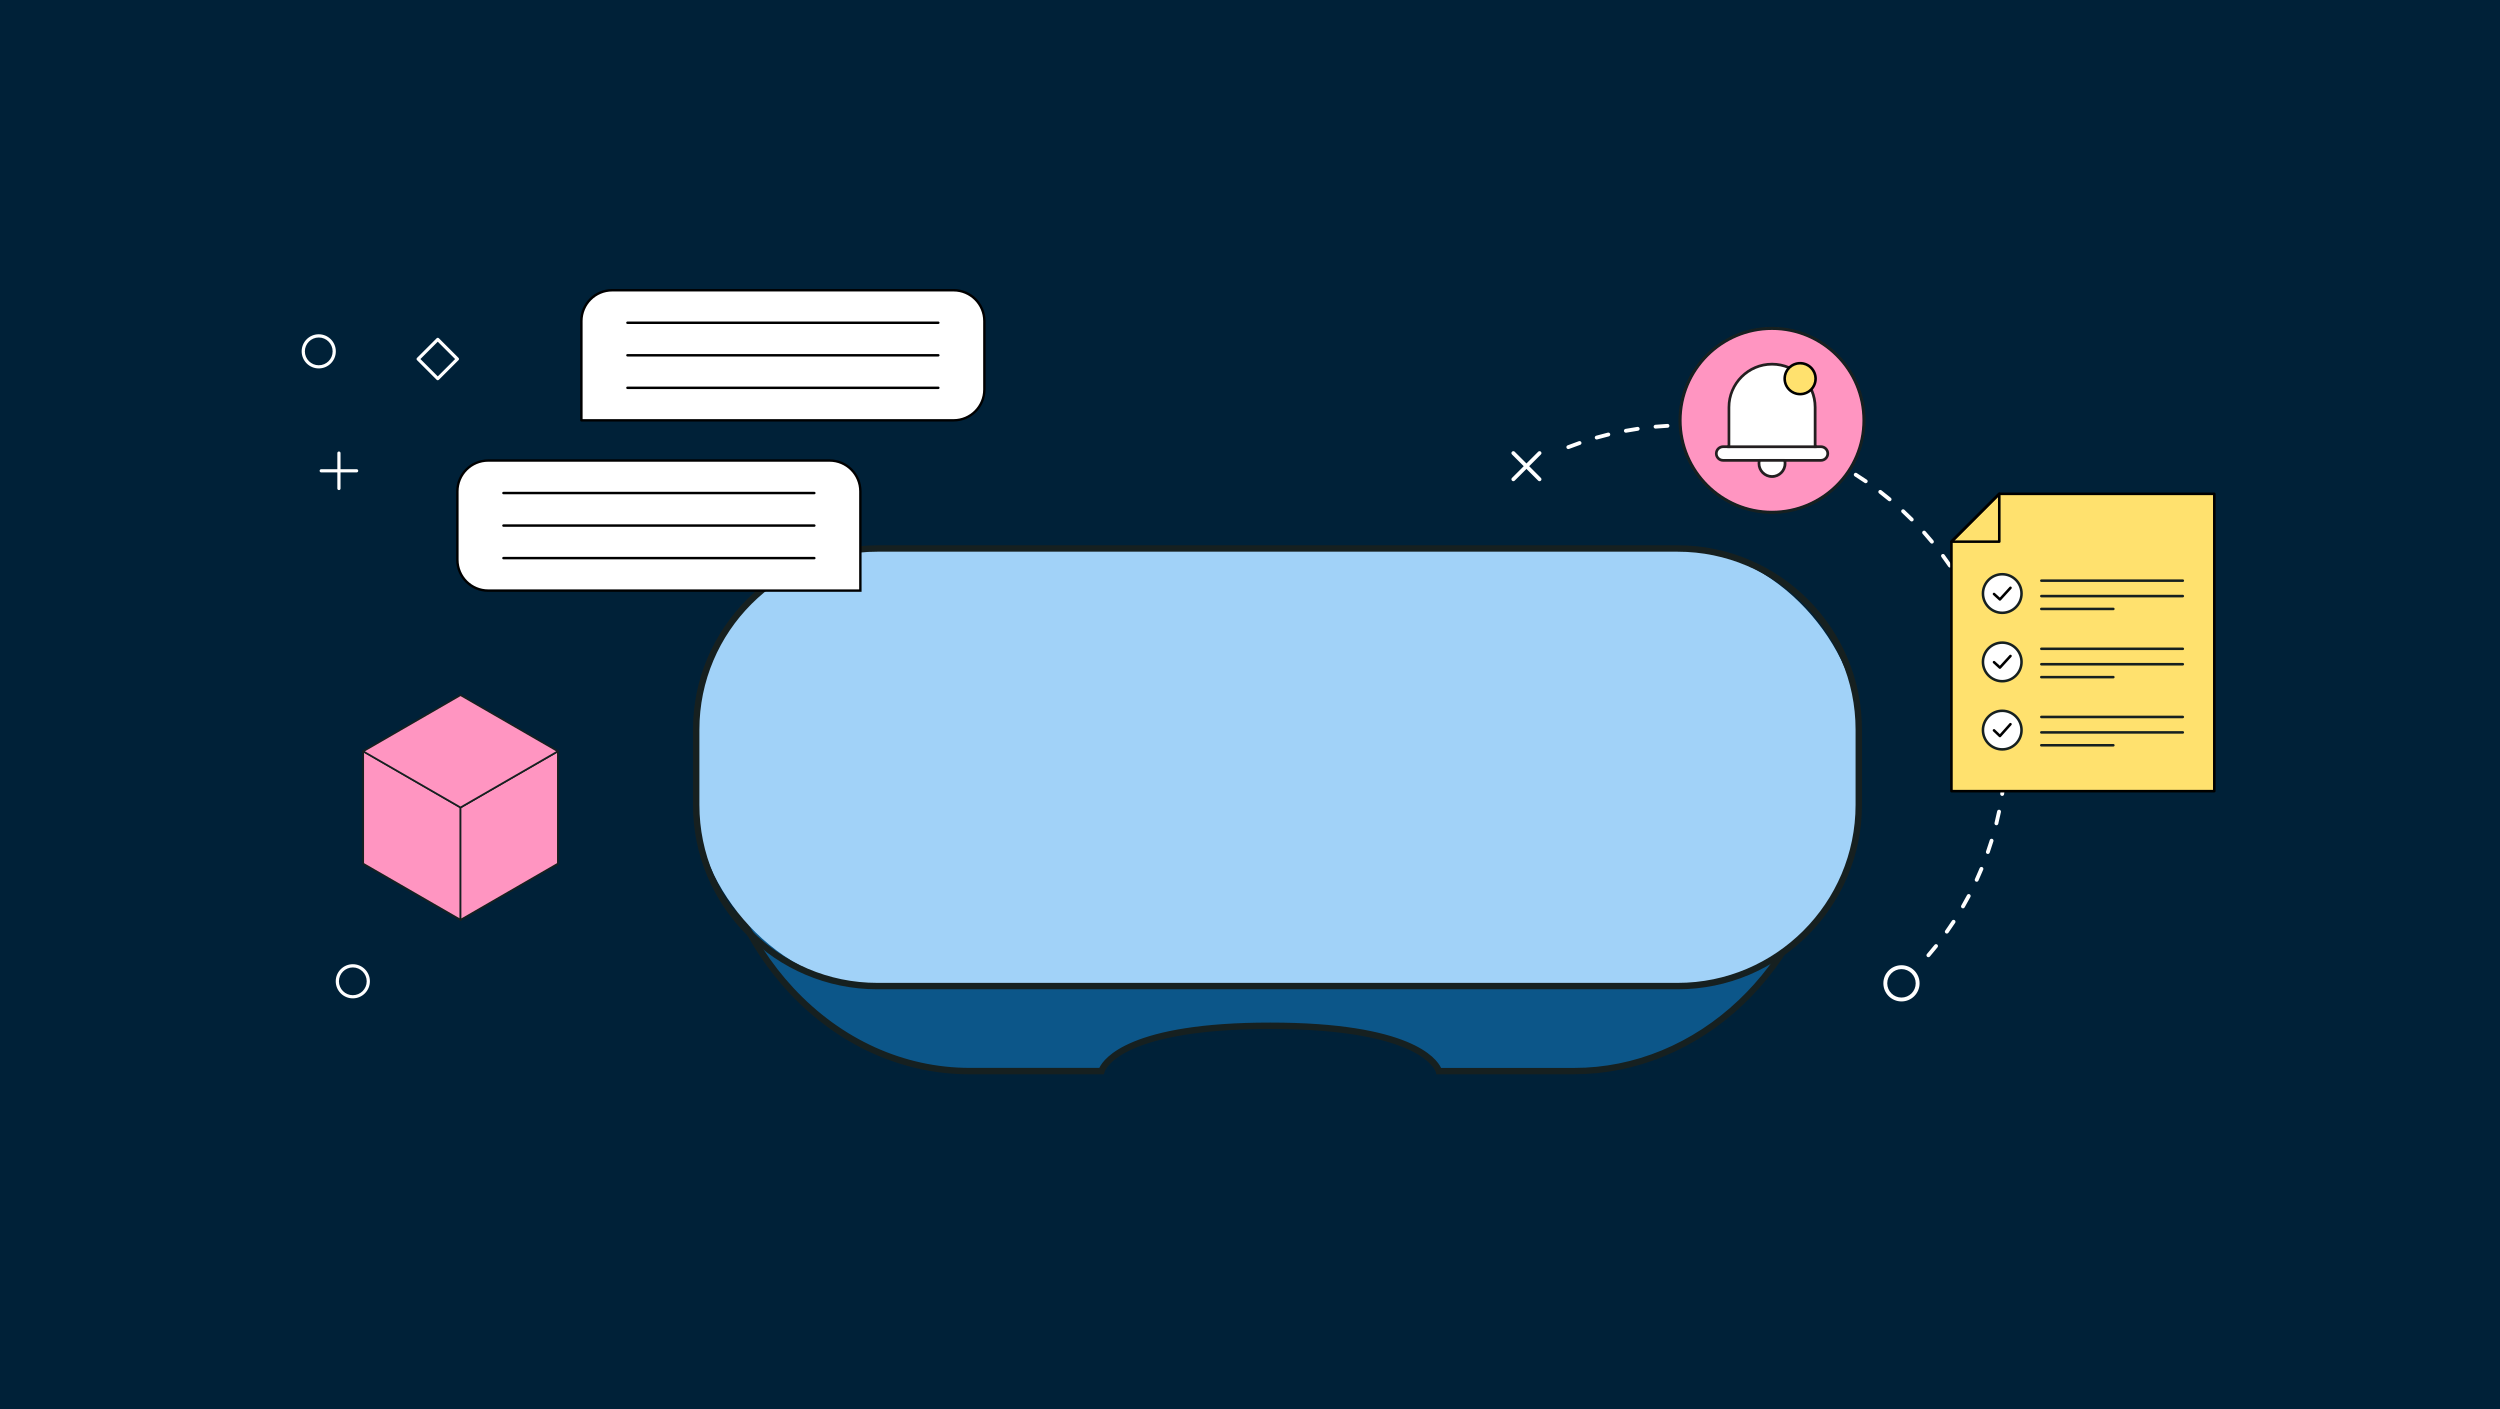 <svg xmlns="http://www.w3.org/2000/svg" id="Layer_1" viewBox="0 0 780 439.67"><rect width="780" height="439.67" fill="#002138"></rect><g><g><path d="M191,90.56h106.54c5.3,0,9.6,4.3,9.6,9.6v21.39c0,5.3-4.3,9.6-9.6,9.6h-116.14v-30.99c0-5.3,4.3-9.6,9.6-9.6Z" fill="#fff"></path><path d="M297.53,131.52h-116.13c-.21,0-.38-.17-.38-.38v-30.99c0-5.5,4.47-9.97,9.97-9.97h106.54c5.5,0,9.97,4.47,9.97,9.97v21.39c0,5.5-4.47,9.97-9.97,9.97Zm-115.76-.75h115.76c5.09,0,9.22-4.14,9.22-9.22v-21.39c0-5.09-4.14-9.22-9.22-9.22h-106.54c-5.08,0-9.22,4.14-9.22,9.22v30.61Z"></path></g><path d="M292.76,101.08h-97c-.21,0-.38-.17-.38-.38s.17-.38,.38-.38h97c.21,0,.38,.17,.38,.38s-.17,.38-.38,.38Z"></path><path d="M292.76,111.23h-97c-.21,0-.38-.17-.38-.38s.17-.38,.38-.38h97c.21,0,.38,.17,.38,.38s-.17,.38-.38,.38Z"></path><path d="M292.76,121.38h-97c-.21,0-.38-.17-.38-.38s.17-.38,.38-.38h97c.21,0,.38,.17,.38,.38s-.17,.38-.38,.38Z"></path></g><g><path d="M99.45,114.95c-2.94,0-5.33-2.39-5.33-5.33s2.39-5.33,5.33-5.33,5.33,2.39,5.33,5.33-2.39,5.33-5.33,5.33Zm0-9.65c-2.38,0-4.33,1.94-4.33,4.33s1.94,4.33,4.33,4.33,4.33-1.94,4.33-4.33-1.94-4.33-4.33-4.33Z" fill="#fff"></path><path d="M111.27,147.39h-11.05c-.28,0-.5-.22-.5-.5s.22-.5,.5-.5h11.05c.28,0,.5,.22,.5,.5s-.22,.5-.5,.5Z" fill="#fff"></path><path d="M105.75,152.91c-.28,0-.5-.22-.5-.5v-11.05c0-.28,.22-.5,.5-.5s.5,.22,.5,.5v11.05c0,.28-.22,.5-.5,.5Z" fill="#fff"></path><path d="M136.58,118.64c-.13,0-.26-.05-.35-.15l-6.12-6.12c-.2-.2-.2-.51,0-.71l6.12-6.12c.2-.2,.51-.2,.71,0l6.12,6.12c.09,.09,.15,.22,.15,.35s-.05,.26-.15,.35l-6.12,6.12c-.09,.09-.22,.15-.35,.15Zm-5.41-6.62l5.41,5.41,5.41-5.41-5.41-5.41-5.41,5.41Z" fill="#fff"></path></g><g><path d="M593.26,312.45c-3.11,0-5.65-2.53-5.65-5.65s2.53-5.65,5.65-5.65,5.65,2.53,5.65,5.65-2.53,5.65-5.65,5.65Zm0-10.09c-2.45,0-4.44,1.99-4.44,4.44s1.99,4.44,4.44,4.44,4.44-1.99,4.44-4.44-1.99-4.44-4.44-4.44Z" fill="#fff"></path><g><path d="M480.34,150.14c-.15,0-.31-.06-.43-.18l-8.17-8.17c-.24-.24-.24-.62,0-.85,.24-.24,.62-.24,.85,0l8.17,8.17c.24,.24,.24,.62,0,.85-.12,.12-.27,.18-.43,.18Z" fill="#fff"></path><path d="M472.17,150.14c-.15,0-.31-.06-.43-.18-.24-.24-.24-.62,0-.85l8.17-8.17c.24-.24,.62-.24,.85,0,.24,.24,.24,.62,0,.85l-8.17,8.17c-.12,.12-.27,.18-.43,.18Z" fill="#fff"></path></g><path d="M601.65,298.65c-.14,0-.28-.05-.39-.15-.25-.22-.28-.6-.06-.85,.8-.93,1.6-1.89,2.37-2.86,.21-.26,.59-.3,.85-.1,.26,.21,.3,.59,.1,.85-.78,.98-1.59,1.96-2.4,2.9-.12,.14-.29,.21-.46,.21Zm5.75-7.37c-.12,0-.24-.04-.35-.11-.27-.19-.34-.57-.14-.84,.72-1.01,1.42-2.04,2.09-3.07,.18-.28,.56-.36,.84-.18,.28,.18,.36,.56,.18,.84-.68,1.04-1.39,2.09-2.12,3.11-.12,.17-.3,.25-.49,.25Zm5.04-7.87c-.1,0-.21-.03-.3-.08-.29-.17-.39-.54-.22-.82,.62-1.08,1.22-2.17,1.79-3.25,.16-.29,.52-.41,.82-.25,.29,.16,.41,.52,.25,.82-.58,1.1-1.19,2.2-1.82,3.29-.11,.19-.31,.3-.52,.3Zm4.28-8.3c-.08,0-.17-.02-.25-.05-.3-.14-.44-.5-.3-.8,.51-1.12,1.01-2.26,1.48-3.41,.13-.31,.48-.45,.79-.33,.31,.13,.46,.48,.33,.79-.48,1.16-.98,2.32-1.5,3.45-.1,.22-.32,.35-.55,.35Zm3.49-8.67c-.07,0-.13-.01-.2-.03-.32-.11-.48-.45-.37-.77,.4-1.15,.79-2.34,1.16-3.53,.1-.32,.44-.49,.75-.4,.32,.1,.5,.44,.4,.75-.37,1.21-.76,2.41-1.17,3.57-.09,.25-.32,.41-.57,.41Zm2.66-8.96s-.1,0-.14-.02c-.32-.08-.52-.41-.44-.73,.3-1.2,.57-2.42,.82-3.62,.07-.33,.39-.54,.71-.47,.33,.07,.54,.39,.47,.71-.25,1.21-.53,2.45-.83,3.67-.07,.28-.31,.46-.59,.46Zm1.8-9.16s-.06,0-.09,0c-.33-.05-.56-.36-.51-.69,.18-1.21,.34-2.44,.48-3.68,.04-.33,.33-.57,.67-.53,.33,.04,.57,.33,.53,.67-.14,1.25-.3,2.51-.48,3.73-.04,.3-.3,.51-.6,.51Zm.94-9.29s-.02,0-.03,0c-.33-.02-.59-.3-.57-.64,.07-1.21,.11-2.46,.14-3.71,0-.33,.25-.6,.62-.59,.33,0,.6,.28,.59,.62-.02,1.27-.07,2.54-.14,3.76-.02,.32-.28,.57-.6,.57Zm.08-9.34c-.32,0-.59-.26-.6-.58-.05-1.24-.12-2.49-.21-3.71-.03-.33,.22-.62,.56-.65,.33-.04,.62,.22,.65,.56,.09,1.24,.16,2.5,.21,3.75,.01,.33-.25,.61-.58,.63h-.02Zm-.78-9.31c-.3,0-.56-.22-.6-.53-.16-1.23-.35-2.46-.55-3.67-.05-.33,.17-.64,.5-.7,.33-.06,.64,.17,.7,.49,.21,1.23,.39,2.48,.56,3.72,.04,.33-.19,.63-.52,.68-.03,0-.05,0-.08,0Zm-1.64-9.2c-.28,0-.52-.19-.59-.47-.28-1.21-.58-2.43-.89-3.61-.09-.32,.1-.65,.43-.74,.33-.09,.65,.11,.74,.43,.32,1.19,.62,2.42,.9,3.65,.07,.32-.13,.65-.46,.72-.04,.01-.09,.02-.13,.02Zm-2.5-9c-.25,0-.49-.16-.57-.42-.38-1.17-.8-2.35-1.23-3.52-.12-.31,.04-.66,.36-.78,.31-.12,.66,.04,.78,.36,.44,1.18,.86,2.38,1.25,3.56,.1,.32-.07,.66-.38,.76-.06,.02-.13,.03-.19,.03Zm-3.34-8.75c-.23,0-.45-.14-.55-.36-.5-1.14-1.02-2.28-1.56-3.38-.14-.3-.02-.66,.28-.81,.3-.14,.66-.02,.81,.28,.54,1.12,1.07,2.27,1.57,3.42,.13,.31,0,.66-.31,.79-.08,.03-.16,.05-.24,.05Zm-4.14-8.39c-.21,0-.42-.11-.53-.31-.6-1.08-1.23-2.17-1.86-3.22-.17-.29-.08-.66,.2-.83,.29-.17,.66-.08,.83,.2,.64,1.07,1.28,2.16,1.89,3.26,.16,.29,.06,.66-.24,.82-.09,.05-.19,.08-.29,.08Zm-4.91-7.96c-.19,0-.38-.09-.5-.26-.69-1.02-1.42-2.04-2.15-3.03-.2-.27-.14-.65,.13-.84,.27-.2,.64-.14,.84,.13,.74,1.01,1.48,2.04,2.18,3.07,.19,.27,.12,.65-.16,.84-.1,.07-.22,.1-.34,.1Zm-5.63-7.47c-.17,0-.35-.07-.46-.22-.79-.95-1.6-1.9-2.42-2.82-.22-.25-.2-.63,.05-.85,.25-.22,.63-.2,.85,.05,.83,.93,1.66,1.89,2.45,2.85,.21,.26,.18,.64-.08,.85-.11,.09-.25,.14-.39,.14Zm-6.29-6.91c-.15,0-.31-.06-.43-.18-.87-.87-1.77-1.74-2.67-2.58-.24-.23-.26-.61-.03-.85,.23-.24,.61-.26,.85-.03,.91,.85,1.82,1.73,2.71,2.61,.24,.24,.24,.62,0,.85-.12,.12-.27,.18-.43,.18Zm-6.9-6.3c-.14,0-.27-.05-.39-.14-.94-.78-1.92-1.56-2.9-2.32-.26-.2-.31-.58-.11-.85,.2-.26,.58-.31,.85-.11,.99,.76,1.98,1.55,2.93,2.35,.26,.21,.29,.59,.08,.85-.12,.14-.29,.22-.46,.22Zm-7.45-5.63c-.12,0-.24-.03-.34-.11-1.02-.7-2.06-1.38-3.1-2.04-.28-.18-.37-.55-.19-.83,.18-.28,.55-.37,.83-.19,1.05,.66,2.11,1.36,3.14,2.06,.28,.19,.35,.56,.16,.84-.12,.17-.31,.26-.5,.26Zm-7.94-4.91c-.1,0-.2-.02-.29-.08-1.07-.59-2.17-1.18-3.28-1.74-.3-.15-.42-.51-.26-.81,.15-.3,.51-.42,.81-.26,1.12,.57,2.23,1.16,3.31,1.76,.29,.16,.4,.53,.23,.82-.11,.2-.32,.31-.53,.31Zm-8.35-4.14c-.08,0-.16-.02-.24-.05-1.12-.49-2.28-.97-3.42-1.42-.31-.12-.46-.47-.34-.78,.12-.31,.47-.46,.78-.34,1.16,.46,2.32,.94,3.46,1.44,.31,.13,.44,.49,.31,.8-.1,.23-.32,.36-.55,.36Zm-76.51-1.61c-.24,0-.47-.15-.56-.38-.12-.31,.03-.66,.34-.78,1.16-.45,2.35-.89,3.53-1.3,.32-.11,.66,.06,.77,.37,.11,.31-.06,.66-.37,.77-1.17,.4-2.34,.83-3.49,1.28-.07,.03-.15,.04-.22,.04Zm67.8-1.73c-.06,0-.13-.01-.19-.03-1.18-.39-2.37-.76-3.55-1.1-.32-.09-.5-.43-.41-.75,.09-.32,.43-.5,.75-.41,1.19,.35,2.4,.72,3.59,1.11,.32,.1,.49,.45,.38,.76-.08,.25-.32,.41-.57,.41Zm-58.94-1.25c-.26,0-.5-.17-.58-.44-.09-.32,.1-.65,.42-.75,1.19-.34,2.42-.66,3.64-.96,.32-.08,.65,.12,.73,.44,.08,.32-.12,.65-.44,.73-1.21,.29-2.42,.61-3.59,.95-.05,.02-.11,.02-.17,.02Zm49.94-1.27s-.09,0-.14-.02c-1.2-.27-2.42-.53-3.64-.76-.33-.06-.54-.38-.48-.71,.06-.33,.39-.54,.71-.48,1.23,.23,2.47,.49,3.68,.77,.33,.07,.53,.4,.45,.72-.06,.28-.31,.47-.59,.47Zm-40.84-.86c-.29,0-.54-.2-.59-.49-.06-.33,.16-.64,.48-.7,1.23-.23,2.48-.43,3.71-.62,.33-.04,.64,.18,.69,.51,.05,.33-.18,.64-.51,.69-1.22,.18-2.46,.38-3.67,.61-.04,0-.07,.01-.11,.01Zm31.65-.8s-.05,0-.08,0c-1.22-.16-2.46-.3-3.69-.42-.33-.03-.58-.33-.54-.66,.03-.33,.34-.58,.66-.54,1.24,.12,2.5,.26,3.74,.43,.33,.04,.56,.35,.52,.68-.04,.3-.3,.52-.6,.52Zm-22.39-.47c-.31,0-.57-.24-.6-.55-.03-.33,.22-.62,.55-.65,1.25-.11,2.51-.2,3.75-.27,.35-.02,.62,.24,.63,.57,.02,.33-.24,.62-.57,.63-1.23,.06-2.48,.15-3.71,.26-.02,0-.04,0-.05,0Zm13.08-.33h-.02c-1.23-.05-2.48-.07-3.72-.08-.33,0-.6-.27-.6-.6,0-.33,.27-.6,.6-.6h0c1.25,0,2.52,.03,3.76,.08,.33,.01,.59,.29,.58,.63-.01,.32-.28,.58-.6,.58Z" fill="#fff"></path></g><g><path d="M522.97,282.05h-244.92c-23.41,0-44.08-13.69-56.02-34.26,1.89,47.89,37.4,86.41,80.56,86.41h41.08s3.22-14.14,52.63-14.14,52.63,14.14,52.63,14.14h42.25c39.56,0,72.68-32.37,79.39-74.64-12.14,13.86-29.01,22.5-47.6,22.5Z" fill="#0c5689"></path><path d="M491.18,335.19h-43.05l-.18-.78c-.03-.12-4.07-13.37-51.65-13.37-24.92,0-37.67,3.68-43.98,6.76-6.73,3.29-7.67,6.59-7.68,6.62l-.2,.75-.78,.02h-41.08c-21.11,0-41.17-9.08-56.49-25.57-15.24-16.4-24.15-38.35-25.07-61.8l-.16-4.03,2.02,3.49c12.27,21.14,32.89,33.76,55.16,33.76h244.92c17.7,0,34.33-7.87,46.85-22.16l2.28-2.61-.54,3.42c-3.31,20.83-13.13,39.91-27.68,53.74-14.74,14.02-33.46,21.74-52.7,21.74Zm-41.57-2h41.57c18.73,0,36.96-7.53,51.32-21.19,13.44-12.78,22.77-30.17,26.49-49.25-12.6,13.12-28.82,20.29-46.02,20.29h-244.92c-21.76,0-41.98-11.64-54.79-31.35,1.7,21.47,10.25,41.43,24.3,56.56,14.94,16.07,34.48,24.93,55.03,24.93h40.4c1.46-3.1,9.71-14.14,53.31-14.14s51.86,11.05,53.31,14.14Z" fill="#162020"></path></g><g><g><g><polygon points="690.86 154.07 623.77 154.07 608.85 169 608.85 246.83 690.86 246.83 690.86 154.07" fill="#ffe16e"></polygon><path d="M690.86,247.24h-82.01c-.22,0-.4-.18-.4-.4v-77.84c0-.11,.04-.21,.12-.28l14.93-14.93c.08-.08,.18-.12,.28-.12h67.08c.22,0,.4,.18,.4,.4v92.76c0,.22-.18,.4-.4,.4Zm-81.61-.8h81.21v-91.96h-66.52l-14.69,14.69v77.27Z"></path></g><path d="M623.77,169.4h-14.93c-.16,0-.31-.1-.37-.25-.06-.15-.03-.32,.09-.44l14.93-14.93c.12-.12,.29-.15,.44-.09,.15,.06,.25,.21,.25,.37v14.93c0,.22-.18,.4-.4,.4Zm-13.96-.8h13.56v-13.56l-13.56,13.56Z"></path></g><g><g><g><circle cx="624.7" cy="185.18" r="6.02" fill="#fff"></circle><path d="M624.7,191.6c-3.54,0-6.42-2.88-6.42-6.42s2.88-6.42,6.42-6.42,6.42,2.88,6.42,6.42-2.88,6.42-6.42,6.42Zm0-12.04c-3.1,0-5.62,2.52-5.62,5.62s2.52,5.62,5.62,5.62,5.62-2.52,5.62-5.62-2.52-5.62-5.62-5.62Z" fill="#162020"></path></g><g><path d="M681.03,181.57h-44.13c-.22,0-.4-.18-.4-.4s.18-.4,.4-.4h44.13c.22,0,.4,.18,.4,.4s-.18,.4-.4,.4Z" fill="#162020"></path><path d="M681.03,186.38h-44.13c-.22,0-.4-.18-.4-.4s.18-.4,.4-.4h44.13c.22,0,.4,.18,.4,.4s-.18,.4-.4,.4Z" fill="#162020"></path><path d="M659.36,190.39h-22.47c-.22,0-.4-.18-.4-.4s.18-.4,.4-.4h22.47c.22,0,.4,.18,.4,.4s-.18,.4-.4,.4Z" fill="#162020"></path></g><path d="M623.97,187.42c-.1,0-.2-.04-.27-.1l-1.84-1.69c-.16-.15-.17-.4-.03-.57,.15-.16,.4-.18,.57-.03l1.55,1.41,3.02-3.31c.15-.16,.4-.18,.57-.03s.18,.4,.03,.57l-3.29,3.61c-.07,.08-.17,.13-.28,.13h-.02Z"></path></g><g><g><circle cx="624.7" cy="206.52" r="6.02" fill="#fff"></circle><path d="M624.7,212.94c-3.54,0-6.42-2.88-6.42-6.42s2.88-6.42,6.42-6.42,6.42,2.88,6.42,6.42-2.88,6.42-6.42,6.42Zm0-12.04c-3.1,0-5.62,2.52-5.62,5.62s2.52,5.62,5.62,5.62,5.62-2.52,5.62-5.62-2.52-5.62-5.62-5.62Z" fill="#162020"></path></g><g><path d="M681.03,202.83h-44.13c-.22,0-.4-.18-.4-.4s.18-.4,.4-.4h44.13c.22,0,.4,.18,.4,.4s-.18,.4-.4,.4Z" fill="#162020"></path><path d="M681.03,207.64h-44.13c-.22,0-.4-.18-.4-.4s.18-.4,.4-.4h44.13c.22,0,.4,.18,.4,.4s-.18,.4-.4,.4Z" fill="#162020"></path><path d="M659.36,211.66h-22.47c-.22,0-.4-.18-.4-.4s.18-.4,.4-.4h22.47c.22,0,.4,.18,.4,.4s-.18,.4-.4,.4Z" fill="#162020"></path></g><path d="M623.97,208.69c-.1,0-.2-.04-.27-.1l-1.84-1.69c-.16-.15-.17-.4-.03-.57,.15-.16,.4-.17,.57-.03l1.55,1.41,3.02-3.31c.15-.16,.4-.18,.57-.03,.16,.15,.18,.4,.03,.57l-3.29,3.61c-.07,.08-.17,.13-.28,.13h-.02Z"></path></g><g><g><circle cx="624.7" cy="227.79" r="6.02" fill="#fff"></circle><path d="M624.7,234.21c-3.54,0-6.42-2.88-6.42-6.42s2.88-6.42,6.42-6.42,6.42,2.88,6.42,6.42-2.88,6.42-6.42,6.42Zm0-12.04c-3.1,0-5.62,2.52-5.62,5.62s2.52,5.62,5.62,5.62,5.62-2.52,5.62-5.62-2.52-5.62-5.62-5.62Z" fill="#162020"></path></g><g><path d="M681.03,224.09h-44.13c-.22,0-.4-.18-.4-.4s.18-.4,.4-.4h44.13c.22,0,.4,.18,.4,.4s-.18,.4-.4,.4Z" fill="#162020"></path><path d="M681.03,228.91h-44.13c-.22,0-.4-.18-.4-.4s.18-.4,.4-.4h44.13c.22,0,.4,.18,.4,.4s-.18,.4-.4,.4Z" fill="#162020"></path><path d="M659.36,232.92h-22.47c-.22,0-.4-.18-.4-.4s.18-.4,.4-.4h22.47c.22,0,.4,.18,.4,.4s-.18,.4-.4,.4Z" fill="#162020"></path></g><path d="M623.97,230.03c-.1,0-.2-.04-.28-.11l-1.84-1.76c-.16-.15-.17-.41-.01-.57s.41-.17,.57-.01l1.54,1.48,3.01-3.38c.15-.17,.4-.18,.57-.03,.17,.15,.18,.4,.03,.57l-3.29,3.69c-.07,.08-.17,.13-.28,.13h-.02Z"></path></g></g></g><g><rect x="217.21" y="171.12" width="362.73" height="136.53" rx="56.54" ry="56.54" fill="#a1d2f8"></rect><path d="M523.4,308.66h-249.65c-31.73,0-57.54-25.81-57.54-57.54v-23.45c0-31.73,25.81-57.54,57.54-57.54h249.65c31.73,0,57.54,25.81,57.54,57.54v23.45c0,31.73-25.81,57.54-57.54,57.54Zm-249.65-136.53c-30.63,0-55.54,24.92-55.54,55.54v23.45c0,30.63,24.92,55.54,55.54,55.54h249.65c30.63,0,55.54-24.92,55.54-55.54v-23.45c0-30.63-24.92-55.54-55.54-55.54h-249.65Z" fill="#162020"></path></g><g><g><circle cx="552.87" cy="131.15" r="28.69" fill="#ff95c1"></circle><path d="M552.87,160.09c-15.96,0-28.94-12.98-28.94-28.94s12.98-28.94,28.94-28.94,28.94,12.98,28.94,28.94-12.98,28.94-28.94,28.94Zm0-57.38c-15.68,0-28.44,12.76-28.44,28.44s12.76,28.44,28.44,28.44,28.44-12.76,28.44-28.44-12.76-28.44-28.44-28.44Z" fill="#162020"></path></g><g><path d="M552.87,160.07c-15.95,0-28.92-12.98-28.92-28.92s12.98-28.92,28.92-28.92,28.92,12.98,28.92,28.92-12.98,28.92-28.92,28.92Zm0-57.38c-15.69,0-28.46,12.77-28.46,28.46s12.77,28.46,28.46,28.46,28.46-12.77,28.46-28.46-12.77-28.46-28.46-28.46Z" fill="#ff95c1"></path><path d="M552.87,160.32c-16.09,0-29.17-13.09-29.17-29.17s13.09-29.17,29.17-29.17,29.17,13.09,29.17,29.17-13.09,29.17-29.17,29.17Zm0-57.38c-15.55,0-28.21,12.65-28.21,28.21s12.65,28.21,28.21,28.21,28.21-12.65,28.21-28.21-12.65-28.21-28.21-28.21Z" fill="#162020"></path></g></g><g><g><path d="M268.44,184.28h-116.13c-5.3,0-9.6-4.3-9.6-9.6v-21.39c0-5.3,4.3-9.6,9.6-9.6h106.54c5.3,0,9.6,4.3,9.6,9.6v30.99h0Z" fill="#fff"></path><path d="M268.81,184.65h-116.51c-5.5,0-9.97-4.47-9.97-9.97v-21.39c0-5.5,4.47-9.97,9.97-9.97h106.54c5.5,0,9.97,4.47,9.97,9.97v31.36Zm-116.51-40.59c-5.08,0-9.22,4.14-9.22,9.22v21.39c0,5.09,4.14,9.22,9.22,9.22h115.76v-30.61c0-5.09-4.14-9.22-9.22-9.22h-106.54Z"></path></g><path d="M254.07,154.21h-97c-.21,0-.38-.17-.38-.38s.17-.38,.38-.38h97c.21,0,.38,.17,.38,.38s-.17,.38-.38,.38Z"></path><path d="M254.07,164.36h-97c-.21,0-.38-.17-.38-.38s.17-.38,.38-.38h97c.21,0,.38,.17,.38,.38s-.17,.38-.38,.38Z"></path><path d="M254.07,174.51h-97c-.21,0-.38-.17-.38-.38s.17-.38,.38-.38h97c.21,0,.38,.17,.38,.38s-.17,.38-.38,.38Z"></path></g><g><polygon points="113.31 234.4 113.31 234.4 113.31 269.48 143.68 287.02 143.68 251.94 113.31 234.4" fill="#ff95c1"></polygon><path d="M143.68,287.29s-.09-.01-.13-.04l-30.38-17.53c-.08-.05-.13-.14-.13-.23v-35.08c0-.09,.05-.18,.13-.23,.09-.05,.2-.05,.29,0l30.38,17.53c.08,.05,.14,.14,.13,.23v35.08c0,.1-.05,.19-.13,.23-.04,.02-.09,.04-.14,.03Zm-30.1-17.99l29.84,17.23v-34.44l-29.84-17.23v34.44Z" fill="#162020"></path><polygon points="174.05 234.4 143.68 251.94 143.68 287.02 174.05 269.48 174.05 234.4 174.05 234.4" fill="#ff95c1"></polygon><path d="M143.68,287.29s-.09-.01-.13-.04c-.08-.05-.14-.14-.13-.23v-35.07c0-.1,.05-.19,.13-.23l30.38-17.53c.09-.05,.2-.05,.28,0h0c.08,.05,.13,.13,.13,.23v35.08c0,.1-.05,.19-.13,.23l-30.38,17.53s-.09,.04-.14,.04Zm.27-35.2v34.45l29.84-17.24v-34.44l-29.84,17.23Z" fill="#162020"></path><polygon points="174.05 234.4 143.68 216.87 113.31 234.4 143.68 251.94 174.05 234.4" fill="#ff95c1"></polygon><path d="M143.68,252.21s-.09-.01-.13-.03l-30.38-17.53c-.09-.05-.14-.14-.14-.23,0-.1,.05-.19,.14-.23l30.38-17.53c.08-.05,.19-.05,.27,0l30.38,17.53c.09,.05,.14,.14,.14,.23,0,.1-.05,.19-.14,.23l-30.38,17.53s-.09,.03-.13,.03Zm-29.83-17.8l29.83,17.21,29.83-17.22-29.83-17.22-29.83,17.23Z" fill="#162020"></path></g><path d="M110.08,311.49c-2.94,0-5.33-2.39-5.33-5.33s2.39-5.33,5.33-5.33,5.33,2.39,5.33,5.33-2.39,5.33-5.33,5.33Zm0-9.65c-2.38,0-4.33,1.94-4.33,4.33s1.94,4.33,4.33,4.33,4.33-1.94,4.33-4.33-1.94-4.33-4.33-4.33Z" fill="#fff"></path><g><g><path d="M568.13,139.37h-1.81v-12.3c0-7.4-6.05-13.45-13.45-13.45h0c-7.4,0-13.45,6.05-13.45,13.45v12.3h-1.81c-1.17,0-2.13,.96-2.13,2.13s.96,2.13,2.13,2.13h11.31c-.08,.31-.12,.64-.12,.98,0,2.25,1.82,4.07,4.07,4.07s4.07-1.82,4.07-4.07c0-.34-.05-.66-.12-.98h11.31c1.17,0,2.13-.96,2.13-2.13s-.96-2.13-2.13-2.13Z" fill="#fff"></path><path d="M552.87,149.11c-2.48,0-4.5-2.02-4.5-4.5,0-.18,.01-.36,.04-.55h-10.79c-1.41,0-2.56-1.15-2.56-2.56s1.15-2.56,2.56-2.56h1.39v-11.87c0-7.65,6.22-13.88,13.87-13.88s13.87,6.22,13.87,13.88v11.87h1.38c1.41,0,2.56,1.15,2.56,2.56s-1.15,2.56-2.56,2.56h-10.79c.02,.18,.03,.37,.03,.55,0,2.48-2.02,4.5-4.5,4.5Zm-15.26-9.31c-.94,0-1.71,.76-1.71,1.7s.77,1.7,1.71,1.7h11.86l-.13,.53c-.07,.3-.11,.59-.11,.87,0,2.01,1.63,3.64,3.64,3.64s3.64-1.63,3.64-3.64c0-.28-.04-.58-.11-.87l-.13-.53h11.86c.94,0,1.71-.76,1.71-1.7s-.77-1.7-1.71-1.7h-2.24v-12.73c0-7.18-5.84-13.02-13.02-13.02s-13.02,5.84-13.02,13.02v12.73h-2.24Z" fill="#231f20"></path></g><rect x="548.92" y="143.2" width="7.9" height=".86" fill="#231f20"></rect><rect x="538.93" y="138.96" width="27.86" height=".86" fill="#231f20"></rect></g><g><circle cx="561.64" cy="118.14" r="4.83" fill="#ffe16e"></circle><path d="M561.64,123.37c-2.88,0-5.23-2.34-5.23-5.23s2.34-5.23,5.23-5.23,5.23,2.34,5.23,5.23-2.34,5.23-5.23,5.23Zm0-9.65c-2.44,0-4.43,1.99-4.43,4.43s1.99,4.43,4.43,4.43,4.42-1.99,4.42-4.43-1.98-4.43-4.42-4.43Z"></path></g></svg>